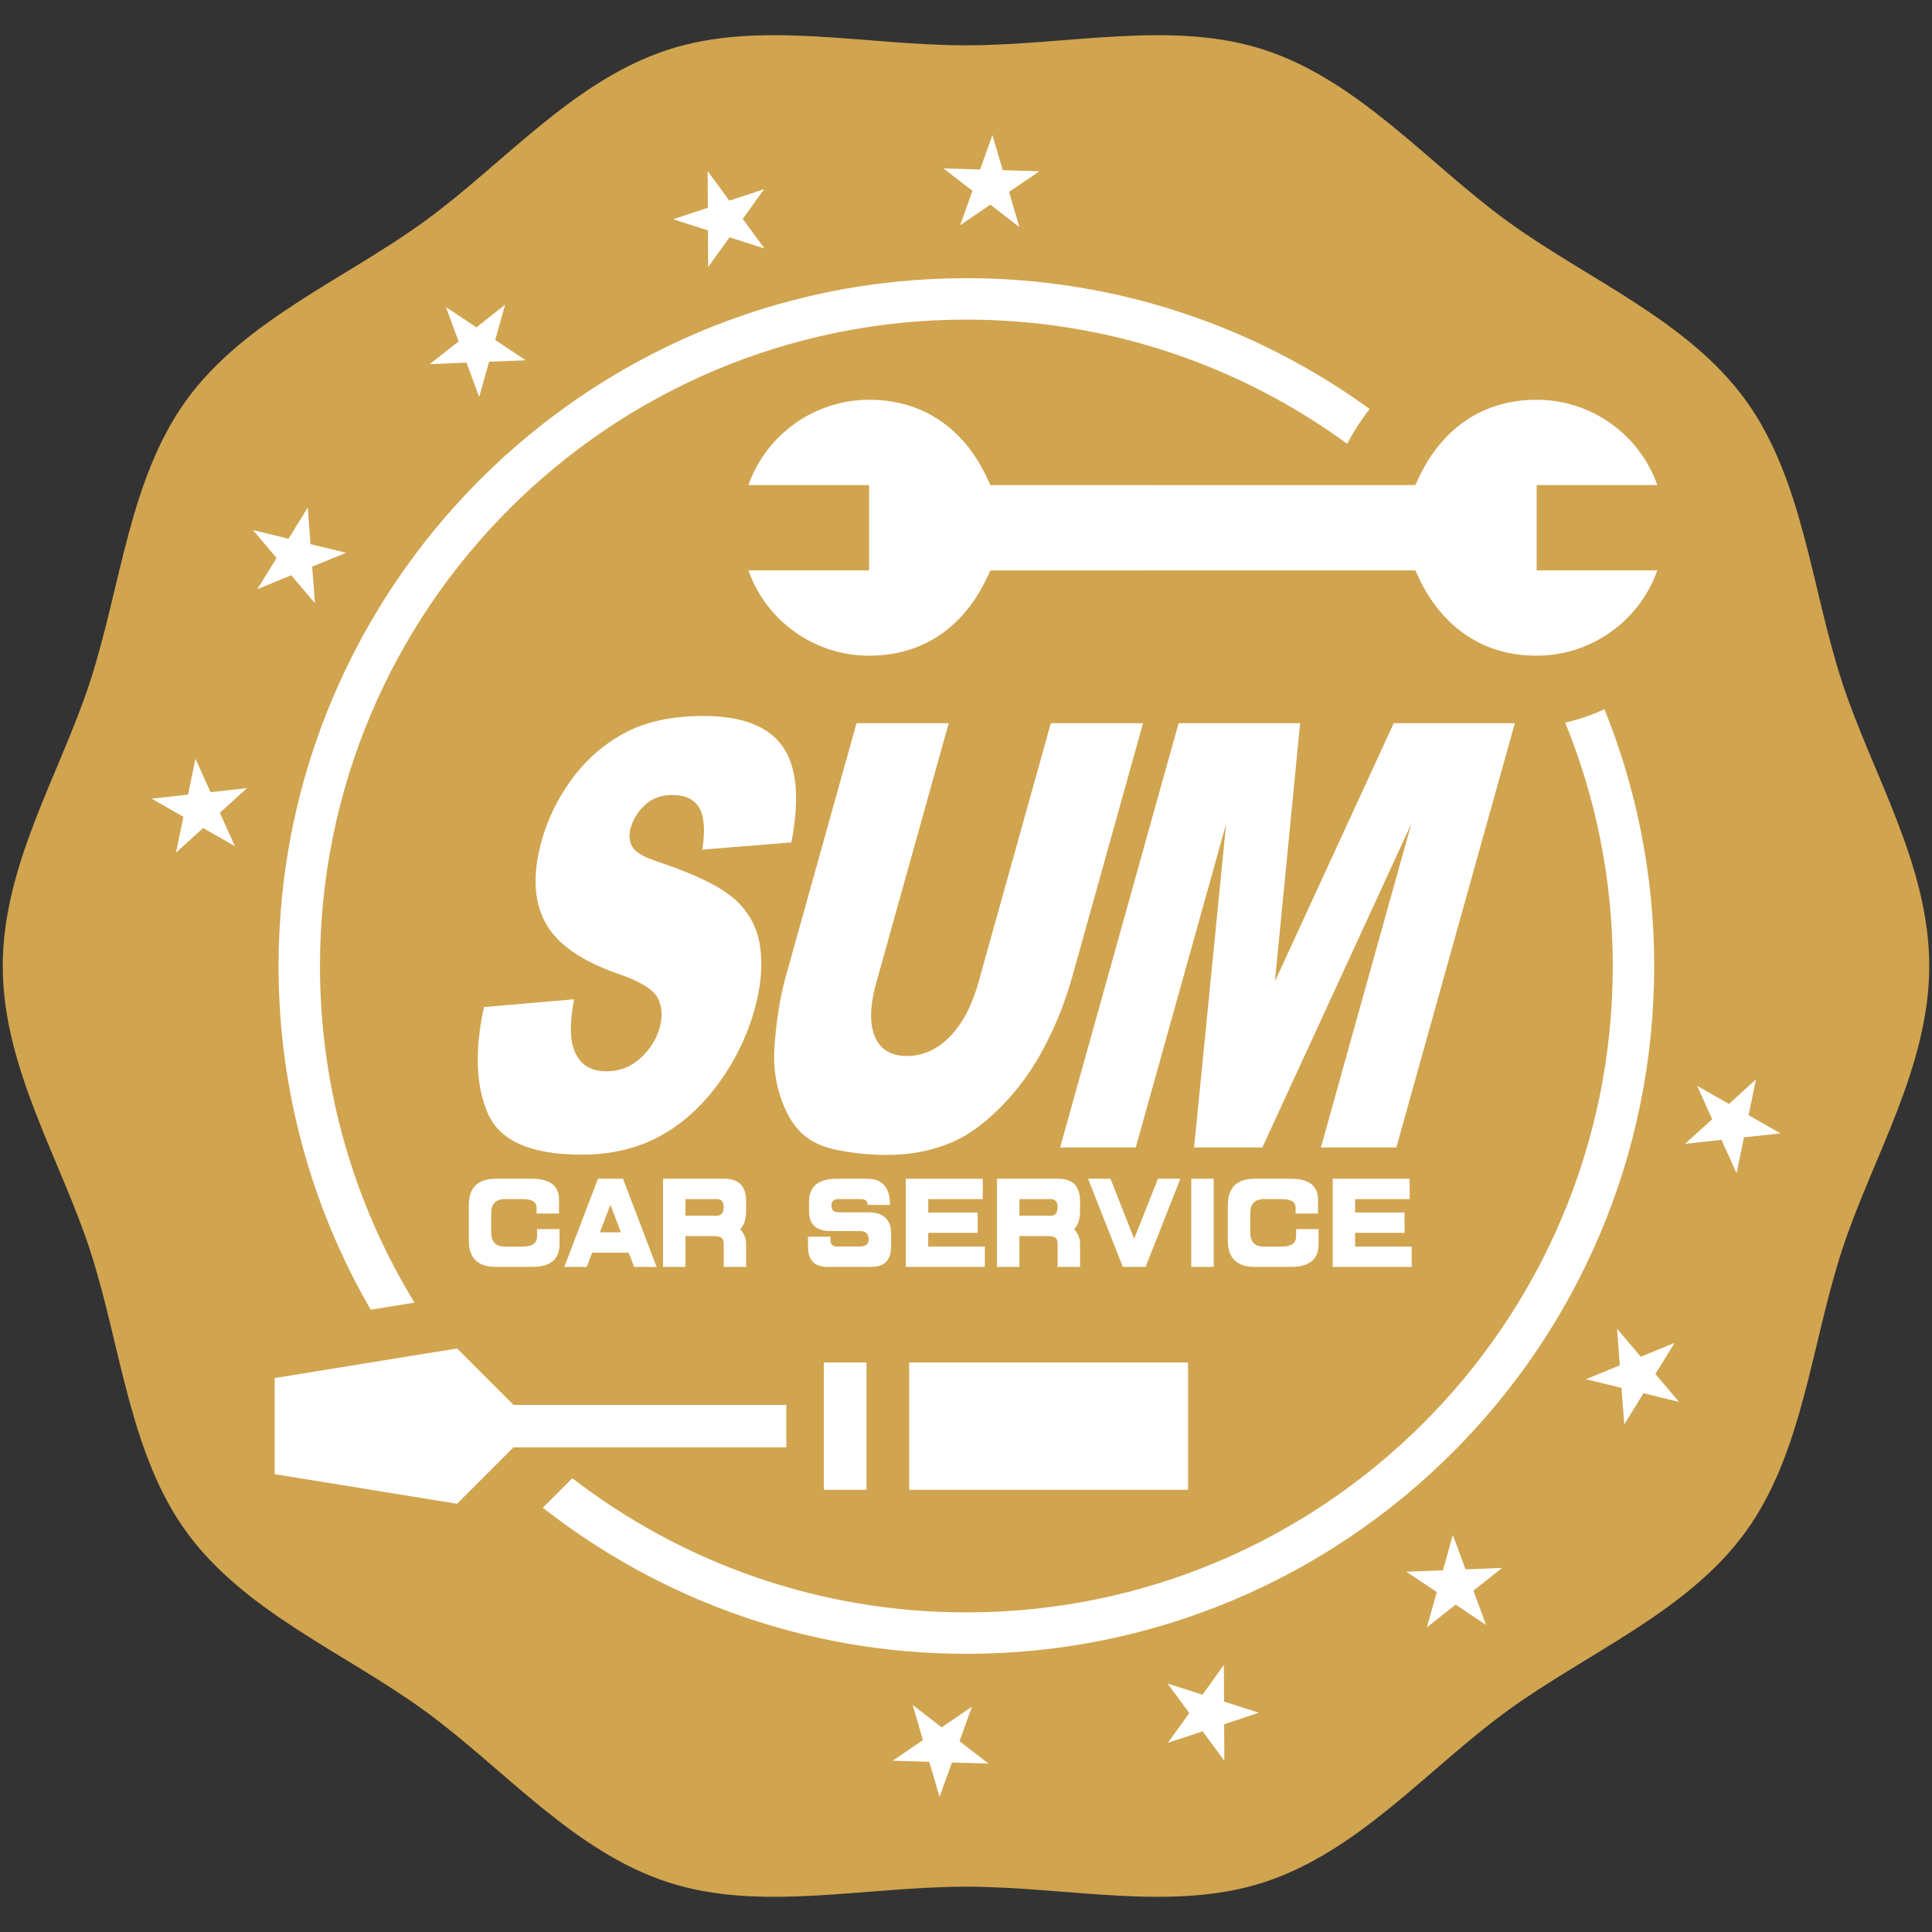 <?xml version="1.0" encoding="utf-8"?>
<!-- Generator: Adobe Illustrator 25.4.1, SVG Export Plug-In . SVG Version: 6.00 Build 0)  -->
<svg version="1.1" id="圖層_1" xmlns="http://www.w3.org/2000/svg" xmlns:xlink="http://www.w3.org/1999/xlink" x="0px" y="0px"
	 viewBox="0 0 500 500" style="enable-background:new 0 0 500 500;" xml:space="preserve">
<rect x="0" y="0" width="500" height="500" fill="#333333" stroke="none"/>
<style type="text/css">
	.st0{fill:#D1A44F;}
	.st1{fill:#FFFFFF;}
	.st2{fill-rule:evenodd;clip-rule:evenodd;fill:#FFFFFF;}
</style>
<g>
	<path class="st0" d="M499.289,250c0,26.299-14.913,49.923-22.618,73.653c-7.986,24.594-10.08,52.416-24.979,72.887
		c-15.047,20.675-40.962,31.198-61.637,46.245c-20.471,14.898-38.407,36.381-63,44.366c-23.73,7.705-50.756,1.12-77.054,1.12
		c-26.299,0-53.326,6.585-77.056-1.12c-24.593-7.986-42.529-29.469-63-44.367c-20.675-15.047-46.59-25.57-61.637-46.245
		c-14.898-20.471-16.992-48.293-24.977-72.886C15.625,299.922,0.711,276.298,0.711,250c0-26.299,14.913-49.923,22.618-73.653
		c7.986-24.594,10.08-52.416,24.979-72.887c15.047-20.675,40.962-31.198,61.637-46.245c20.471-14.898,38.407-36.381,63-44.366
		c23.73-7.705,50.756-1.12,77.054-1.12c26.299,0,53.326-6.585,77.056,1.12c24.593,7.986,42.529,29.469,63,44.367
		c20.675,15.047,46.59,25.57,61.637,46.245c14.898,20.471,16.992,48.293,24.978,72.886C484.375,200.078,499.289,223.702,499.289,250
		z"/>
	<g>
		<g>
			<g>
				<polygon class="st1" points="115.4,79.46 123.286,84.723 130.729,78.849 128.16,87.975 136.046,93.238 126.573,93.616 
					124.005,102.742 120.718,93.849 111.245,94.227 118.687,88.353 				"/>
			</g>
			<g>
				<polygon class="st1" points="65.454,137.178 74.664,139.426 79.648,131.361 80.356,140.816 89.567,143.064 80.794,146.659 
					81.502,156.113 75.372,148.881 66.599,152.476 71.583,144.411 				"/>
			</g>
			<g>
				<polygon class="st1" points="39.235,206.689 48.659,205.652 50.584,196.369 54.483,205.011 63.907,203.973 56.893,210.352 
					60.792,218.994 52.558,214.294 45.543,220.672 47.469,211.389 				"/>
			</g>
			<g>
				<polygon class="st1" points="243.156,465.061 240.498,455.96 231.021,455.676 238.855,450.335 236.197,441.234 243.696,447.035 
					251.53,441.694 248.331,450.619 255.831,456.419 246.354,456.135 				"/>
			</g>
			<g>
				<polygon class="st1" points="316.857,455.71 311.246,448.067 302.244,451.041 307.779,443.344 302.168,435.701 311.199,438.586 
					316.734,430.888 316.781,440.369 325.812,443.255 316.81,446.229 				"/>
			</g>
			<g>
				<polygon class="st1" points="384.6,420.54 376.714,415.277 369.272,421.151 371.84,412.025 363.954,406.762 373.427,406.384 
					375.995,397.258 379.282,406.151 388.755,405.773 381.313,411.647 				"/>
			</g>
			<g>
				<polygon class="st1" points="434.546,362.822 425.336,360.574 420.352,368.639 419.644,359.184 410.433,356.936 
					419.206,353.341 418.498,343.887 424.628,351.119 433.401,347.524 428.417,355.589 				"/>
			</g>
			<g>
				<polygon class="st1" points="460.765,293.311 451.341,294.348 449.416,303.631 445.517,294.989 436.093,296.027 
					443.107,289.648 439.208,281.006 447.442,285.706 454.457,279.328 452.531,288.611 				"/>
			</g>
			<g>
				<polygon class="st1" points="256.844,34.939 259.502,44.04 268.979,44.324 261.145,49.665 263.803,58.765 256.304,52.965 
					248.47,58.306 251.669,49.381 244.169,43.581 253.646,43.865 				"/>
			</g>
			<g>
				<polygon class="st1" points="183.143,44.29 188.754,51.933 197.756,48.959 192.221,56.656 197.832,64.299 188.801,61.414 
					183.266,69.112 183.219,59.631 174.188,56.745 183.19,53.771 				"/>
			</g>
		</g>
	</g>
	<g>
		<g>
			<g>
				<path class="st1" d="M132.892,374.572h70.602v-10.991h-70.602l-14.6-14.601l-47.218,7.655v24.883l47.218,7.655L132.892,374.572z
					"/>
				<path class="st1" d="M213.208,385.555V352.6h11.038v32.956L213.208,385.555z"/>
				<path class="st1" d="M307.469,385.557h-72.182V352.6h72.182V385.557z"/>
			</g>
		</g>
		<path class="st1" d="M397.69,103.458c-23.833,0.007-30.708,21.23-31.425,22.075l-109.929,0.012
			c-0.718-0.841-7.515-22.082-31.415-22.082c-14.018,0.005-26.563,8.878-31.236,22.079l31.236,0.003v22.075h-31.233
			c4.561,12.92,16.88,22.08,31.233,22.075c23.826,0.005,30.705-21.226,31.419-22.07l109.926-0.012
			c0.704,0.859,7.612,22.085,31.425,22.075c14.014,0.005,26.56-8.87,31.229-22.075H397.69V125.54l31.236-0.003
			C424.372,112.719,412.151,103.469,397.69,103.458z"/>
		<g>
			<g>
				<g>
					<polygon class="st2" points="305.02,187.158 336.47,187.158 329.954,253.958 360.7,187.158 392.04,187.158 361.375,296.957 
						341.847,296.957 365.232,213.234 326.701,296.957 309.032,296.957 317.318,213.234 293.934,296.957 274.357,296.957 
						305.02,187.158 					"/>
					<path class="st2" d="M271.955,187.158h23.87l-18.285,65.471c-1.813,6.491-4.24,12.603-7.278,18.381
						c-3.03,5.751-6.676,10.814-10.926,15.136c-4.249,4.32-8.282,7.336-12.126,9.1c-5.324,2.426-11.234,3.655-17.753,3.655
						c-3.764,0-7.771-0.355-12.006-1.125c-4.243-0.741-7.539-2.222-9.906-4.443c-2.371-2.228-4.223-5.396-5.565-9.484
						c-1.344-4.095-1.86-8.314-1.565-12.656c0.472-6.982,1.462-13.168,2.968-18.563l18.284-65.471h23.866l-18.718,67.031
						c-1.68,6.007-1.815,10.686-0.426,14.035c1.398,3.376,4.171,5.061,8.332,5.061c4.107,0,7.813-1.662,11.084-4.985
						c3.243-3.297,5.737-8.031,7.435-14.112L271.955,187.158L271.955,187.158z"/>
					<path class="st2" d="M125.253,260.632l23.315-2.022c-0.978,5.241-1.084,9.23-0.344,11.995c1.211,4.443,4.126,6.645,8.7,6.645
						c3.404,0,6.349-1.125,8.838-3.403c2.472-2.275,4.128-4.906,4.964-7.898c0.793-2.839,0.64-5.396-0.496-7.644
						c-1.137-2.249-4.614-4.372-10.469-6.367c-9.55-3.35-15.789-7.77-18.706-13.317c-2.954-5.547-3.236-12.604-0.837-21.192
						c1.579-5.653,4.223-10.995,7.927-16.005c3.706-5.011,8.264-8.948,13.699-11.838c5.428-2.862,12.17-4.294,20.223-4.294
						c9.889,0,16.705,2.606,20.437,7.822c3.732,5.216,4.491,13.525,2.304,24.9l-23.056,1.868c0.784-4.935,0.531-8.539-0.769-10.79
						c-1.289-2.223-3.62-3.348-6.989-3.348c-2.792,0-5.112,0.818-6.986,2.505c-1.869,1.662-3.142,3.71-3.814,6.11
						c-0.486,1.737-0.343,3.299,0.417,4.705c0.727,1.457,3.021,2.788,6.903,4.039c9.558,3.195,16.125,6.442,19.733,9.714
						c3.608,3.273,5.776,7.312,6.472,12.167c0.704,4.834,0.235,10.253-1.445,16.262c-1.962,7.031-5.162,13.523-9.554,19.455
						c-4.404,5.957-9.494,10.454-15.288,13.525c-5.774,3.066-12.418,4.598-19.911,4.598c-13.148,0-21.263-3.578-24.311-10.787
						C123.136,280.855,122.82,271.724,125.253,260.632L125.253,260.632z"/>
				</g>
				<g>
					<path class="st1" d="M144.674,310.434c0,1.217,0,2.428,0,3.628h-5.804c0-0.501,0-1.004,0-1.505
						c0-1.487-1.182-2.231-3.547-2.231c-0.789,0-1.569,0-2.338,0c-0.806,0-1.594,0-2.365,0c-2.329,0.018-3.493,1.247-3.493,3.682
						c0,0.824,0,1.649,0,2.473c0,0.804,0,1.62,0,2.444c0,2.455,1.164,3.682,3.493,3.682c0.807,0,1.594,0,2.365,0
						c0.788,0,1.585,0,2.392,0c2.418-0.018,3.628-0.923,3.628-2.714c0-0.609,0-1.209,0-1.802h5.804c0,1.289,0,2.59,0,3.897
						c0,3.924-2.364,5.885-7.094,5.885c-1.576,0-3.154,0-4.73,0c-1.558,0-3.117,0-4.676,0c-4.658,0-6.987-2.285-6.987-6.851
						c0-1.523,0-3.037,0-4.542c0-1.541,0-3.073,0-4.594c0.018-4.553,2.347-6.829,6.987-6.829c1.559,0,3.118,0,4.676,0
						c1.541,0,3.091,0,4.649,0C142.326,305.077,144.674,306.869,144.674,310.434z"/>
					<path class="st1" d="M164.129,327.875l-1.425-3.682h-9.458l-1.398,3.682h-5.804l8.706-22.816h6.477l8.707,22.816H164.129z
						 M155.235,318.925h5.454l-2.715-7.121L155.235,318.925z"/>
					<path class="st1" d="M186.809,320.403c-0.375-0.339-1.137-0.51-2.284-0.51h-7.121v7.981h-5.804v-22.816h12.925
						c1.129,0,2.124,0,2.982,0c3.727,0.018,5.589,1.943,5.589,5.777c0,0.485,0,0.977,0,1.478c0,0.521,0,0.872,0,1.051
						c0,2.091-0.509,3.689-1.531,4.78c1.022,1.094,1.531,2.32,1.531,3.682v6.047h-5.803v-6.047
						C187.293,321.167,187.132,320.691,186.809,320.403z M177.403,310.327v4.299h7.121c0.359,0,0.7,0,1.022,0
						c1.164-0.018,1.747-0.788,1.747-2.311c0-1.325-0.619-1.988-1.854-1.988c-0.268,0-0.574,0-0.914,0H177.403z"/>
					<path class="st1" d="M224.727,313.741c3.923,0.018,5.885,1.862,5.885,5.535c0,0.609,0,1.128,0,1.559c0,0.483,0,1.083,0,1.799
						c0,3.495-1.719,5.241-5.159,5.241c-2.313,0-4.176,0-5.591,0c-1.469,0-3.341,0-5.616,0c-3.422,0-5.133-1.703-5.133-5.106
						c0-0.77,0-1.676,0-2.714h5.804c0,0.357,0,0.654,0,0.887c0.018,1.11,0.573,1.665,1.666,1.665c1.523,0,2.616,0,3.278,0
						c0.645,0,1.505,0,2.58,0c1.576,0,2.364-0.591,2.364-1.772c0-1.487-0.725-2.231-2.176-2.231c-2.221,0-4.767,0-7.632,0
						c-3.745,0-5.616-1.694-5.616-5.079c0-0.627,0-1.139,0-1.532c0-0.467,0-0.815,0-1.049c0-3.924,2.427-5.885,7.283-5.885
						c0.734,0,1.8,0,3.198,0c1.398,0,2.912,0,4.542,0c3.959,0,5.939,2.258,5.939,6.773h-5.805c0-1.004-0.592-1.505-1.774-1.505
						c-1.326,0-2.293,0-2.902,0c-0.627,0-1.622,0-2.983,0c-1.128,0.018-1.692,0.575-1.692,1.667c0,1.164,0.599,1.748,1.8,1.748
						C219.89,313.741,222.469,313.741,224.727,313.741z"/>
					<path class="st1" d="M234.426,327.875v-22.816h19.913v5.268h-14.108v3.466h12.791v5.268h-12.791v3.547h14.646v5.268h-14.646
						H234.426z"/>
					<path class="st1" d="M273.23,320.403c-0.376-0.339-1.139-0.51-2.284-0.51h-7.121v7.981h-5.802v-22.816h12.923
						c1.13,0,2.123,0,2.983,0c3.727,0.018,5.59,1.943,5.59,5.777c0,0.485,0,0.977,0,1.478c0,0.521,0,0.872,0,1.051
						c0,2.091-0.511,3.689-1.532,4.78c1.021,1.094,1.532,2.32,1.532,3.682v6.047h-5.805v-6.047
						C273.714,321.167,273.552,320.691,273.23,320.403z M263.825,310.327v4.299h7.121c0.359,0,0.699,0,1.022,0
						c1.165-0.018,1.747-0.788,1.747-2.311c0-1.325-0.618-1.988-1.853-1.988c-0.268,0-0.574,0-0.915,0H263.825z"/>
					<path class="st1" d="M287.392,305.059l6.127,15.533l6.155-15.533h5.803l-9.002,22.816h-5.885l-9.002-22.816H287.392z"/>
					<path class="st1" d="M314.103,305.059v22.816h-5.803v-22.816H314.103z"/>
					<path class="st1" d="M341.109,310.434c0,1.217,0,2.428,0,3.628h-5.804c0-0.501,0-1.004,0-1.505c0-1.487-1.18-2.231-3.547-2.231
						c-0.789,0-1.568,0-2.336,0c-0.807,0-1.595,0-2.366,0c-2.328,0.018-3.492,1.247-3.492,3.682c0,0.824,0,1.649,0,2.473
						c0,0.804,0,1.62,0,2.444c0,2.455,1.164,3.682,3.492,3.682c0.807,0,1.594,0,2.366,0c0.786,0,1.584,0,2.39,0
						c2.419-0.018,3.628-0.923,3.628-2.714c0-0.609,0-1.209,0-1.802h5.805c0,1.289,0,2.59,0,3.897c0,3.924-2.364,5.885-7.094,5.885
						c-1.577,0-3.153,0-4.728,0c-1.559,0-3.118,0-4.677,0c-4.659,0-6.987-2.285-6.987-6.851c0-1.523,0-3.037,0-4.542
						c0-1.541,0-3.073,0-4.594c0.017-4.553,2.346-6.829,6.987-6.829c1.559,0,3.118,0,4.677,0c1.54,0,3.089,0,4.648,0
						C338.764,305.077,341.109,306.869,341.109,310.434z"/>
					<path class="st1" d="M344.898,327.875v-22.816h19.914v5.268h-14.109v3.466h12.793v5.268h-12.793v3.547h14.646v5.268h-14.646
						H344.898z"/>
				</g>
			</g>
		</g>
		<g>
			<g>
				<g>
					<path class="st1" d="M405.072,187.004c7.914,19.449,12.311,40.704,12.311,62.996c0,92.389-74.896,167.285-167.284,167.285
						c-38.396,0-73.745-12.967-101.978-34.718l-7.635,7.636c30.222,23.662,68.254,37.806,109.613,37.806
						c98.311,0,178.008-79.697,178.008-178.008c0-23.502-4.598-45.918-12.873-66.457
						C411.997,185.04,408.598,186.213,405.072,187.004z"/>
				</g>
				<g>
					<path class="st1" d="M250.098,82.715c36.853,0,70.902,11.945,98.545,32.136c1.353-2.561,3.263-5.732,5.823-9.015
						c-29.327-21.269-65.37-33.844-104.368-33.844C151.786,71.992,72.09,151.689,72.09,250c0,32.414,8.707,62.776,23.845,88.954
						l11.336-1.838C91.76,311.741,82.813,281.917,82.813,250C82.813,157.611,157.709,82.715,250.098,82.715z"/>
				</g>
			</g>
		</g>
	</g>
</g>
</svg>
